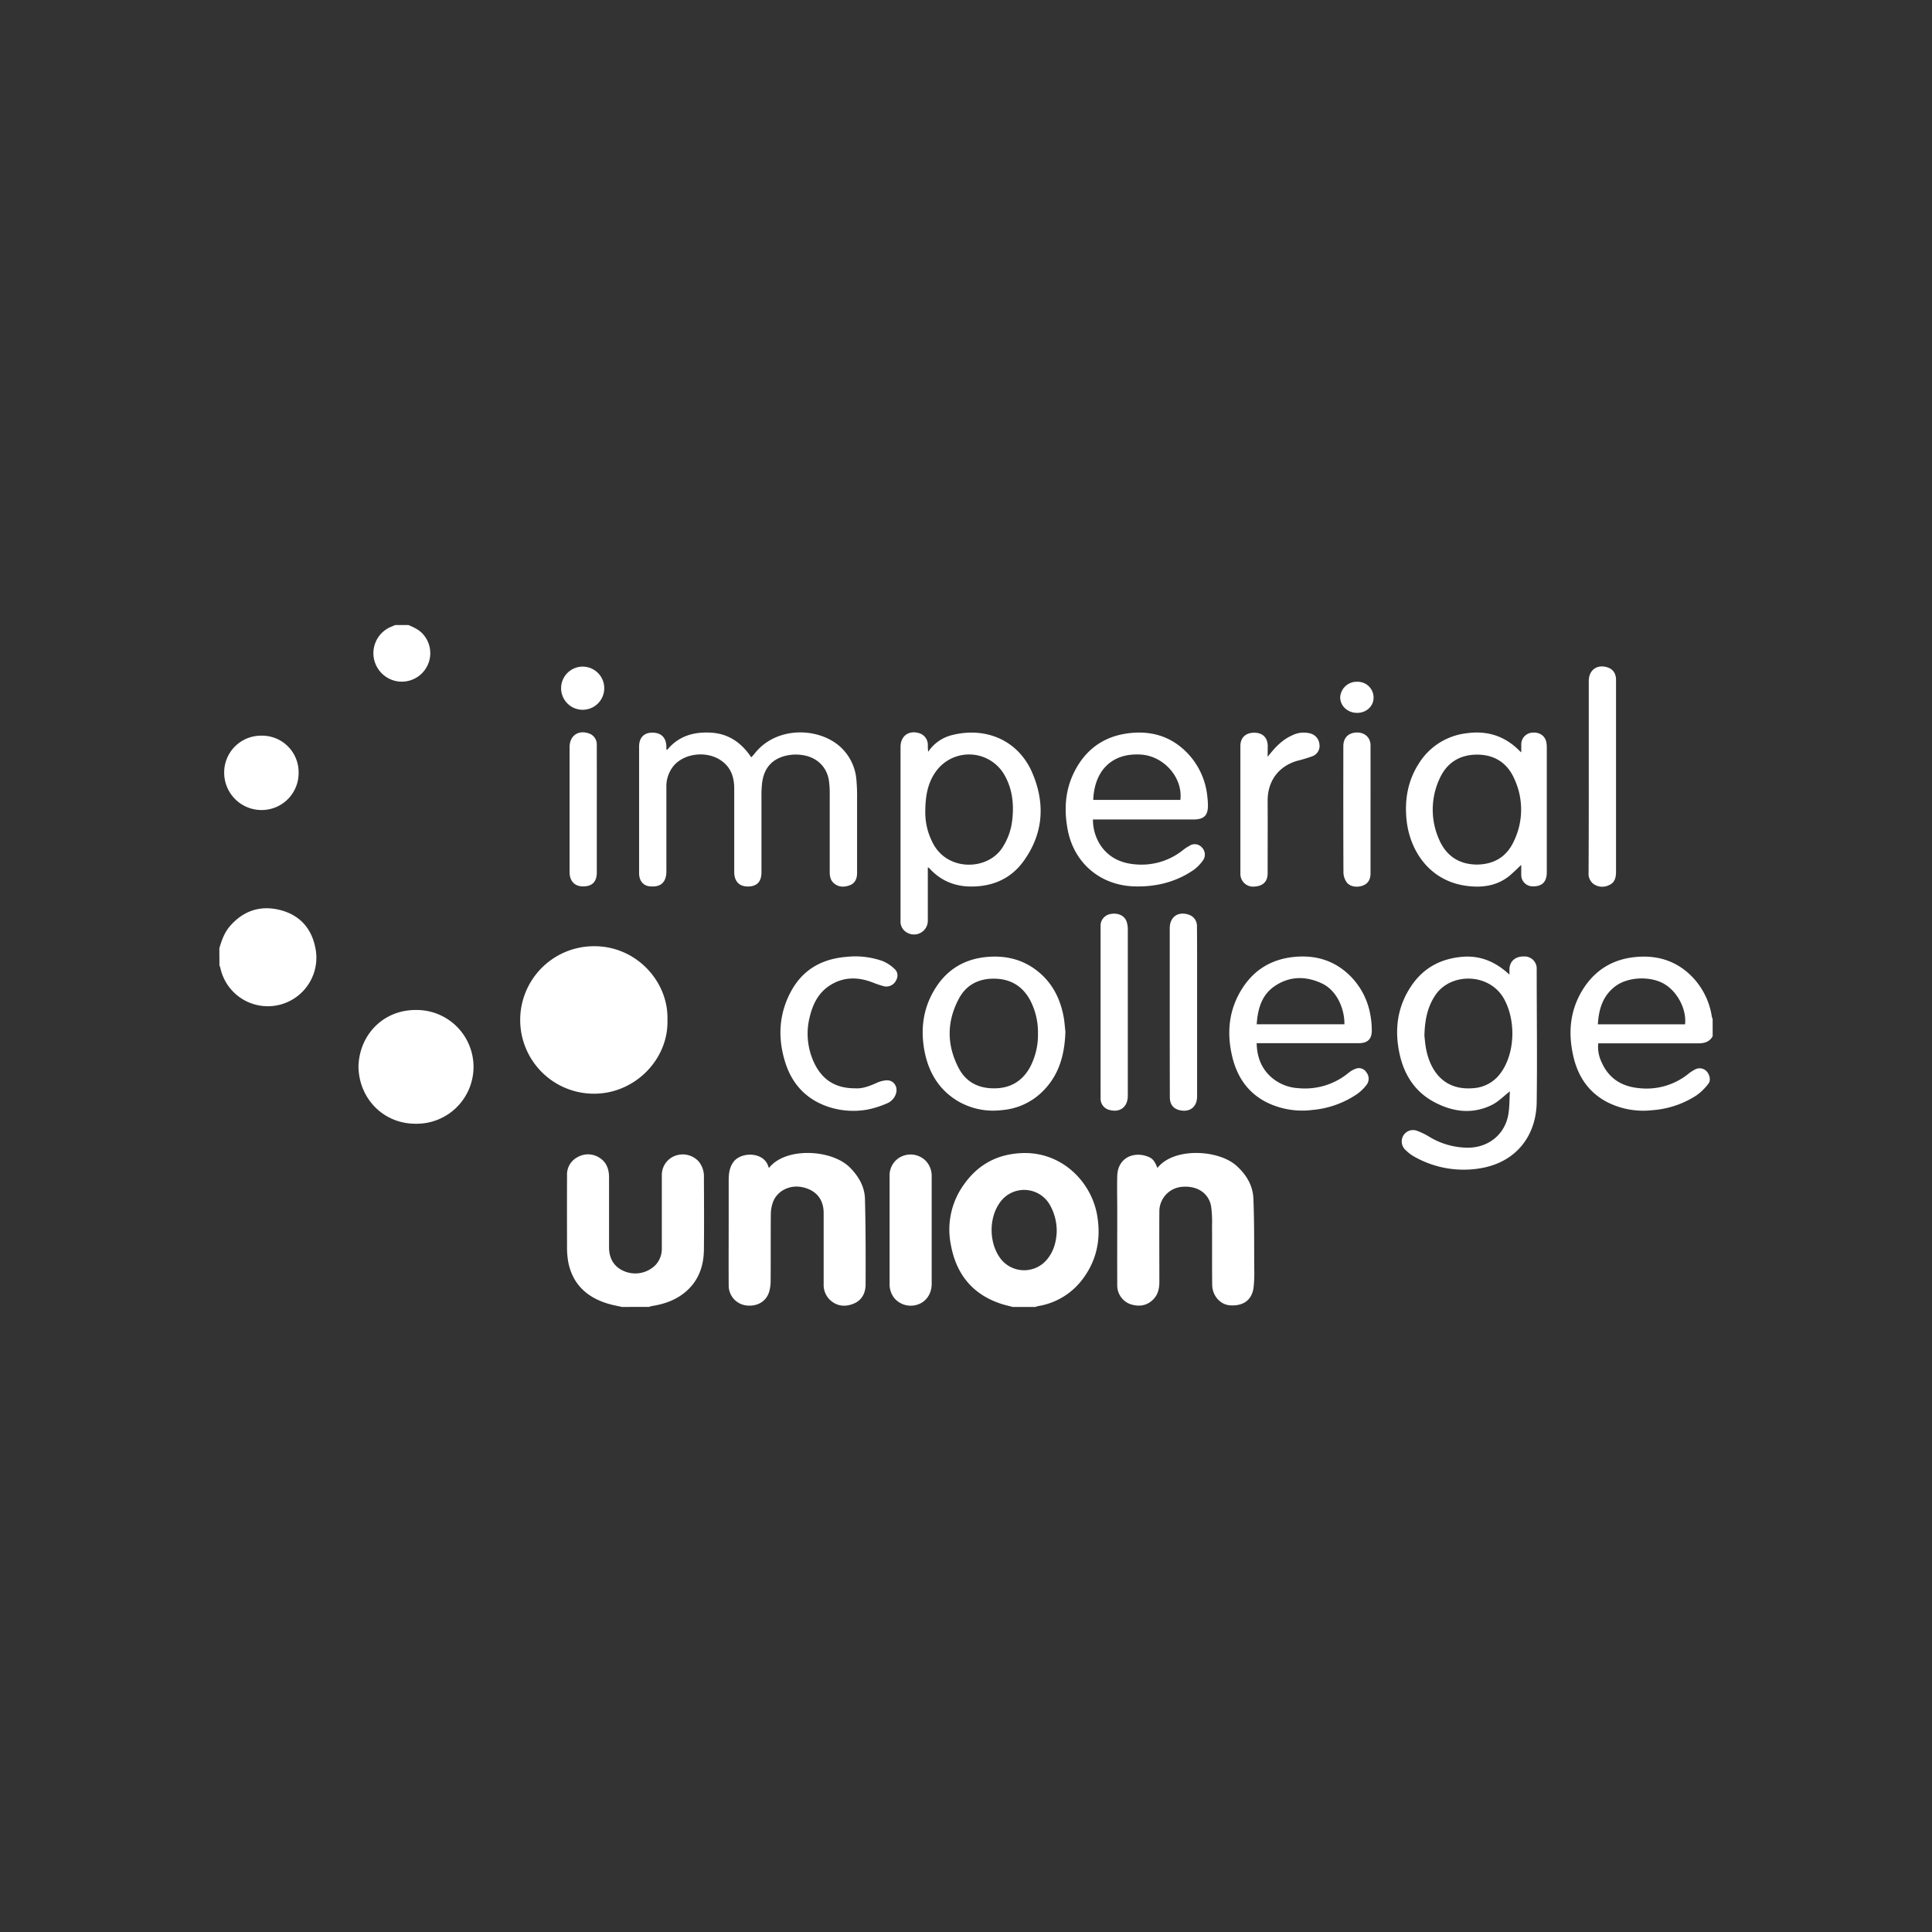 <svg id="Layer_1" data-name="Layer 1" xmlns="http://www.w3.org/2000/svg" viewBox="0 0 840 840"><rect x="0" y="0" width="840" height="840" fill="#333333" stroke="none"/><defs><style>.cls-1{fill:#fff;}</style></defs><g id="Gqwb1S"><path class="cls-1" d="M440.3,568.24c-1.66-.45-3.35-.82-5-1.35-12.55-4.12-19.6-13-21.9-25.77a33.43,33.43,0,0,1,5.43-25.74c6.24-9.06,14.88-13.75,26-14.05,16.87-.45,30,12.54,32.32,27.82,1.53,9.94-.42,19.07-6.54,27.12a30.1,30.1,0,0,1-19.35,11.61,8.55,8.55,0,0,0-1.08.36Zm19.13-32.38a22.83,22.83,0,0,0-3.14-12.29,12.87,12.87,0,0,0-21.72-.49c-4.75,6.81-4.55,17.5.45,24.14a12.9,12.9,0,0,0,19.2,1.45C458,544.94,459.19,540.16,459.43,535.86Z"/><path class="cls-1" d="M270.39,568.24c-2-.46-4-.82-6-1.41-9.21-2.75-15.42-8.45-17.33-18.14a36.27,36.27,0,0,1-.52-6.76q-.06-15.43,0-30.86a8.47,8.47,0,0,1,4.64-8,9.13,9.13,0,0,1,9.83.55c2.89,2,3.78,5,3.79,8.31,0,10.12,0,20.24,0,30.35,0,5.16,2.41,8.79,6.85,10.52a12.42,12.42,0,0,0,13.24-2.67,10.33,10.33,0,0,0,2.86-7.25c0-10.63,0-21.26,0-31.89a8.89,8.89,0,0,1,5.76-8.46,9.4,9.4,0,0,1,10.16,2.34,10.07,10.07,0,0,1,2.38,6.91c.05,10.51.11,21,0,31.55-.08,6.94-2.18,13.17-7.52,17.95-4.33,3.87-9.57,5.72-15.22,6.58a5.88,5.88,0,0,0-1.05.35Z"/><path class="cls-1" d="M744.63,450.54c-1.41,2.57-3.73,3.1-6.44,3.09-13.7,0-27.4,0-41.1,0h-2.2a15.13,15.13,0,0,0,1.43,8.13c3.08,7.09,8.76,10.64,16.28,11.34a28.92,28.92,0,0,0,21.64-6.36,18.09,18.09,0,0,1,2.56-1.66,4.21,4.21,0,0,1,5.05.54c1.41,1.36,2.11,4,1,5.45a23.45,23.45,0,0,1-5.25,5.18,40.46,40.46,0,0,1-19.12,6.43,34.62,34.62,0,0,1-19.78-3.54c-7.87-4.14-12.47-10.88-14.52-19.39-2.59-10.76-1.62-21.11,4.62-30.49,5.36-8,13-12.37,22.7-13.2,8.18-.7,15.56,1.18,21.89,6.45A31.67,31.67,0,0,1,744.27,442a8.55,8.55,0,0,0,.36,1.08Zm-12-5.19c.74-6.48-3.31-14.25-9.12-17.59-6.11-3.53-15.89-3.05-21.32,1.15s-7.06,9.92-7.47,16.44Z"/><path class="cls-1" d="M95.37,412.32c1-3.54,2.25-7,4.76-9.82,5.64-6.39,12.71-8.86,21-7,8.5,1.94,14,7.44,15.85,16a21.11,21.11,0,1,1-41.23,9.06,3.77,3.77,0,0,0-.34-.7Z"/><path class="cls-1" d="M177.59,271.76c2.6,1.09,5.11,2.27,6.89,4.64a12.39,12.39,0,0,1-11.76,19.82,12.4,12.4,0,0,1-2.44-23.8c.51-.2,1-.44,1.51-.66Z"/><path class="cls-1" d="M290.19,443.52c.53,16.91-14.1,32.21-32.3,32a32.06,32.06,0,1,1,.69-64.12C276.89,411.47,290.78,427,290.19,443.52Z"/><path class="cls-1" d="M290.11,326c5-6.07,11.63-7.88,19-7.45,7.6.43,13.22,4.3,17.52,10.71.51-.55,1-1,1.37-1.5,9.48-12.26,28.42-11.67,37.81-2.62a21.71,21.71,0,0,1,6.52,13.7,76.55,76.55,0,0,1,.31,8.16c0,10.86,0,21.72,0,32.58,0,2.42-.86,4.46-3.18,5.32s-4.8.93-6.89-.88c-1.56-1.34-1.83-3.16-1.82-5.09q0-16.72,0-33.43a40,40,0,0,0-.35-6.1c-.93-6.14-5.42-10.26-11.62-11.12a18.56,18.56,0,0,0-8.7.75c-5.22,1.8-7.91,5.68-8.68,11a45.27,45.27,0,0,0-.33,6.27c0,11,0,21.95,0,32.93,0,4-1.84,6-5.38,6.19-4.21.23-6.38-2.17-6.46-6.09,0-2.22,0-4.44,0-6.65V342.82c0-5.13-1.58-9.51-6.07-12.4-6.3-4.07-15.8-2.84-20.34,2.62a14.14,14.14,0,0,0-3.09,9.34v36.16a10.86,10.86,0,0,1-.15,2.21c-.69,3.53-2.95,5-7.09,4.61-2.84-.26-4.62-2.44-4.62-5.72V324.55c0-3.69,2-5.9,5.45-6,3.89-.12,6.16,1.88,6.4,5.68,0,.5,0,1,0,1.52Z"/><path class="cls-1" d="M656.47,474.5c-2.72,2.09-5,4.52-7.83,5.91-8.62,4.25-17.25,3-25.38-1.42-8.38-4.59-13-12.16-14.87-21.35C606.2,447,607.73,437,614.07,428c5.13-7.26,12.32-11.07,21.21-11.95,8.13-.81,14.86,2,21,7.7,0-1,0-1.68,0-2.37.11-3.47,2.59-5.62,6.38-5.53a5.28,5.28,0,0,1,5.47,5.62c0,19.26.26,38.53,0,57.79-.23,14.5-8.81,25.9-24.06,28.61a43.52,43.52,0,0,1-29.5-5.17,16.46,16.46,0,0,1-3.35-2.6,5,5,0,0,1-1-6.49,4.91,4.91,0,0,1,6-1.91,28.45,28.45,0,0,1,5,2.42A32.65,32.65,0,0,0,638.15,499c9.19,0,16.45-6,17.74-15.05C656.34,480.82,656.29,477.58,656.47,474.5Zm-37.16-24.12c.17,1.36.33,3.8.82,6.18,2,9.46,8,17.73,20.63,16.54a15.75,15.75,0,0,0,11.45-6.24c6.5-8.47,7.06-22.92,1.72-32.55-6.33-11.43-23.25-11.55-29.89-1.6C620.67,437.76,619.47,443.37,619.31,450.38Z"/><path class="cls-1" d="M334.35,507.8c7.15-9.16,27.27-8.16,35.2-.16,3.79,3.82,6.38,8.31,6.52,13.63.33,12.38.32,24.76.28,37.15,0,3.72-1.58,6.93-5.27,8.42-3.4,1.37-6.8,1.19-9.77-1.26a9,9,0,0,1-3.2-7.21c0-10.34,0-20.69,0-31,0-6-3.39-10-9.35-11.22-5.31-1.1-10.75,1.52-12.62,6.34a15.82,15.82,0,0,0-1,5.46c-.09,9.61,0,19.21-.08,28.82a16.84,16.84,0,0,1-.68,5c-1.39,4.32-5.47,6.5-10.32,5.76a8.73,8.73,0,0,1-7.24-8.65c-.06-9.21,0-18.41,0-27.62,0-5.9,0-11.81,0-17.72,0-2.87.19-5.59,1.9-8.11,3.32-4.89,13.54-4.7,15.36,1.83A2.79,2.79,0,0,0,334.35,507.8Z"/><path class="cls-1" d="M503.22,507.82c7.11-9.09,26.53-8,34.35-1,4.3,3.87,7.15,8.56,7.38,14.26.42,10.16.31,20.33.37,30.5a57.61,57.61,0,0,1-.3,8.32c-.77,5.38-4.45,8-10.2,7.64-4.2-.27-7.72-4.13-7.78-8.88-.11-8.58,0-17.17-.07-25.75a51.09,51.09,0,0,0-.38-8.31c-1-5.88-6.12-9.2-12.73-8.58a10.7,10.7,0,0,0-9.79,10.59c-.07,10.24,0,20.47,0,30.7,0,2.84-.55,5.54-2.67,7.67-2.91,2.92-6.41,3.22-10.08,2a8.68,8.68,0,0,1-5.56-8.41c-.05-10.68,0-21.37,0-32,0-5.12-.13-10.24,0-15.35.28-8.06,7.42-10.73,13.42-8.3C501.23,503.71,502.07,504.9,503.22,507.82Z"/><path class="cls-1" d="M403.4,377.16V379q0,10.56,0,21.14a6,6,0,0,1-9.13,5.28,5.4,5.4,0,0,1-2.73-5.13c0-10.05,0-20.11,0-30.17q0-22.67,0-45.34c0-4.79,3.56-7.4,8.11-6A5.24,5.24,0,0,1,403.4,324a21.8,21.8,0,0,0,.16,2.87,17.51,17.51,0,0,1,10.55-7.31c14.34-3.57,28.63,2.1,34.78,16.61,5.66,13.36,4.74,26.41-3.93,38.33-5.28,7.27-12.78,10.73-21.82,10.94-7.66.19-14.08-2.36-19.21-8.08C403.87,377.26,403.73,377.26,403.4,377.16ZM402.3,353a28.67,28.67,0,0,0,3.38,13.73c6.33,12.08,23.36,11.77,29.93,2.12a27.24,27.24,0,0,0,4.51-12.47c.79-7,0-13.73-3.65-19.86a17.74,17.74,0,0,0-29.35-1.37C403.47,340.05,402.31,345.77,402.3,353Z"/><path class="cls-1" d="M661.42,327.11c0-1.45,0-2.52,0-3.58a5.1,5.1,0,0,1,4.87-5c3-.27,5.45,1.37,6,4.07a11.55,11.55,0,0,1,.23,2.19q0,27.19,0,54.4c0,4.22-2,6.26-6.11,6.17a4.93,4.93,0,0,1-5-4.95c0-1.4,0-2.79,0-4.36-1.82,1.68-3.36,3.25-5,4.64-5.47,4.5-11.94,5.35-18.65,4.49-16.27-2.11-24.66-15.26-26.16-28.22-1-8.92.39-17.33,5.25-24.94a28.25,28.25,0,0,1,21-13.24c8.83-1.19,16.36,1.23,22.66,7.51A12.28,12.28,0,0,0,661.42,327.11ZM642.09,375.9c7.42-.07,12.89-3.34,16-9.93a31.56,31.56,0,0,0,.34-27.27c-3-6.94-8.59-10.59-16.19-10.6s-13.28,3.57-16.39,10.58a31.89,31.89,0,0,0-.19,26.24C628.72,372.06,634.28,375.82,642.09,375.9Z"/><path class="cls-1" d="M475.2,356.32a20.16,20.16,0,0,0,3.85,12c3.63,4.81,8.67,7,14.5,7.48a28.86,28.86,0,0,0,20.83-6.23,19.6,19.6,0,0,1,2.84-1.87,4.11,4.11,0,0,1,5.28.69,4.39,4.39,0,0,1,.69,5.47,18.1,18.1,0,0,1-4.32,4.45c-7.71,5.24-16.3,7.33-25.59,7.08-14.91-.4-26.45-10.22-29.12-24.91-1.55-8.53-1.06-16.83,2.82-24.67,4.85-9.79,12.69-15.61,23.64-17,10-1.26,18.78,1.38,25.82,8.81a31.71,31.71,0,0,1,8.47,18.52,36.93,36.93,0,0,1,.28,4.07c0,4.34-1.69,6-6.09,6.09-3.47,0-6.93,0-10.4,0H475.2Zm.12-8.53H513.2c1.15-9.54-7-19-17.05-19.71C483.36,327.22,475.81,335.13,475.32,347.79Z"/><path class="cls-1" d="M546.37,453.61c.16,5.57,1.78,10.31,5.68,14.12a19.45,19.45,0,0,0,12.36,5.38,29.76,29.76,0,0,0,21.76-6.53,10.69,10.69,0,0,1,3.53-2,3.79,3.79,0,0,1,4.43,1.73,4.37,4.37,0,0,1,.12,5.23,19,19,0,0,1-4.35,4.23,40.93,40.93,0,0,1-19.32,6.82,35.08,35.08,0,0,1-19.53-3.15c-8.43-4.14-13.21-11.19-15.32-20.14-2.49-10.54-1.43-20.64,4.58-29.86,5.32-8.16,13-12.55,22.71-13.42,8.81-.79,16.62,1.44,23.19,7.49a31.52,31.52,0,0,1,9.63,17.94,37.3,37.3,0,0,1,.59,6.59c0,3.75-1.82,5.49-5.59,5.52-3,0-6,0-9,0H546.37Zm38.16-8.27c.1-6.73-3.28-14.66-9.68-17.71-7.07-3.37-14.27-3.3-20.8,1.23-5.59,3.87-7.21,9.92-7.66,16.48Z"/><path class="cls-1" d="M155.86,463.86c.25-13.66,10.52-24.71,24.79-24.73a24.73,24.73,0,1,1,0,49.45C166.73,488.59,156.12,477.71,155.86,463.86Z"/><path class="cls-1" d="M463.22,448.49c-.32,10.74-3.09,19.57-10.4,26.52a28.22,28.22,0,0,1-17.37,7.66,30.32,30.32,0,0,1-19.11-4c-8.26-5-12.7-12.65-14.42-21.9-1.8-9.64-.46-18.88,4.87-27.26,5.17-8.13,12.66-12.57,22.3-13.44,8.39-.75,16,1.14,22.53,6.58,6.05,5,9.38,11.7,10.81,19.34C462.88,444.42,463,446.91,463.22,448.49Zm-11.93.84a30.22,30.22,0,0,0-3.46-14.59c-3.26-5.88-8.22-9-15-9.22s-12.44,2.34-15.77,8.41c-5.47,10-5.53,20.29-.28,30.38,3.32,6.39,9,9.09,16.18,8.87,6.75-.21,11.63-3.35,14.87-9.16A30.18,30.18,0,0,0,451.29,449.33Z"/><path class="cls-1" d="M372,473.18c2.73.21,5.85-.87,8.94-2.26a12.47,12.47,0,0,1,4.52-1.22c3.17-.12,5.07,2.84,4.06,5.89a6.75,6.75,0,0,1-4,4.19,40.9,40.9,0,0,1-8.35,2.64,34.51,34.51,0,0,1-17.45-1.34c-9.46-3.31-15.5-10-18.41-19.5-3.17-10.33-2.67-20.51,2.4-30.16s13.35-14.45,24.09-15.37a35.64,35.64,0,0,1,15.89,1.78,16.57,16.57,0,0,1,5.29,3.49c1.59,1.5,1.52,3.53.42,5.31a4.72,4.72,0,0,1-5,2.2,42.81,42.81,0,0,1-5.12-1.73c-6.6-2.5-13-2.41-19,1.69-4.61,3.19-6.93,7.95-8.21,13.29a29.66,29.66,0,0,0,2,20.21C357.53,469.42,363.21,473.27,372,473.18Z"/><path class="cls-1" d="M386.78,534.74c0-7.84,0-15.68,0-23.52a9,9,0,0,1,5.6-8.58,9.33,9.33,0,0,1,10.31,2.26,9.55,9.55,0,0,1,2.39,6.56q0,23.35,0,46.71c0,4.28-2.32,7.68-5.85,8.94a9.39,9.39,0,0,1-10.15-2.43,9.59,9.59,0,0,1-2.3-6.58Q386.78,546.42,386.78,534.74Z"/><path class="cls-1" d="M690.77,337.61V296.15c0-4.88,3.64-7.5,8.25-5.95,2.3.77,3.6,2.64,3.6,5.39,0,9,0,18.08,0,27.12q0,28.14,0,56.28c0,2.46-.49,4.76-3,5.82a6.54,6.54,0,0,1-7.06-.69,5.63,5.63,0,0,1-1.87-4.72Q690.79,358.51,690.77,337.61Z"/><path class="cls-1" d="M551.15,329.07c3-3.88,6.12-7.31,10.57-9.31a11.25,11.25,0,0,1,7.77-.92,5.33,5.33,0,0,1,4.16,4.63,4.78,4.78,0,0,1-3.07,5.34,67.61,67.61,0,0,1-6.64,2c-8.12,2.39-12.83,8.86-12.79,17.35.05,10.51,0,21,0,31.55,0,3.64-2.1,5.54-5.7,5.75a5.52,5.52,0,0,1-6.15-5.7q0-27.72,0-55.44c0-3.6,2.29-5.75,6-5.75s5.85,2.15,5.89,5.79C551.17,325.9,551.15,327.49,551.15,329.07Z"/><path class="cls-1" d="M508.58,440V403.66c0-4.94,3.5-7.51,8.19-6a5.16,5.16,0,0,1,3.65,5.17c.06,5.57.06,11.14.06,16.71q0,28.58,0,57.13c0,4.64-3.19,7.08-7.69,6-2.72-.67-4.16-2.58-4.16-5.62Q508.58,458.5,508.58,440Z"/><path class="cls-1" d="M478.51,440.14q0-18.76,0-37.52a5.13,5.13,0,0,1,4.26-5.21c3.15-.64,6.05.59,7,3.13a10.13,10.13,0,0,1,.58,3.32q0,36.24,0,72.48c0,4.93-3.29,7.48-7.93,6.26a5.05,5.05,0,0,1-3.9-5.29Q478.5,458.73,478.51,440.14Z"/><path class="cls-1" d="M113.68,319.86a15.88,15.88,0,0,1,16.15,16,16.07,16.07,0,0,1-16.05,16.33A16.24,16.24,0,0,1,97.47,336,16,16,0,0,1,113.68,319.86Z"/><path class="cls-1" d="M595.88,352.11q0,13.8,0,27.62c0,2.74-1.18,4.53-3.4,5.33-2.58.93-5.65.44-7-1.51a7.65,7.65,0,0,1-1.37-4.06c-.09-18.35-.07-36.71-.05-55.07,0-3.29,1.8-5.39,4.79-5.85,3.24-.49,5.95,1,6.79,3.74a7.23,7.23,0,0,1,.24,2.18Q595.9,338.3,595.88,352.11Z"/><path class="cls-1" d="M259.48,351.92v27.45c0,3.86-1.89,5.83-5.36,6-4.41.26-6.34-2.41-6.48-5.9,0-.17,0-.34,0-.51q0-27,0-54.05c0-4.91,3.58-7.57,8.16-6.11a5.06,5.06,0,0,1,3.67,5.29Q259.5,338,259.48,351.92Z"/><path class="cls-1" d="M253.47,289.84a9.38,9.38,0,1,1-.26,18.76,9.38,9.38,0,0,1,.26-18.76Z"/><path class="cls-1" d="M590,309.94c-4.06,0-7.31-3-7.3-6.75a7.12,7.12,0,0,1,7.3-6.76,6.89,6.89,0,0,1,7.21,6.95C597.18,307.09,594,310,590,309.94Z"/></g></svg>